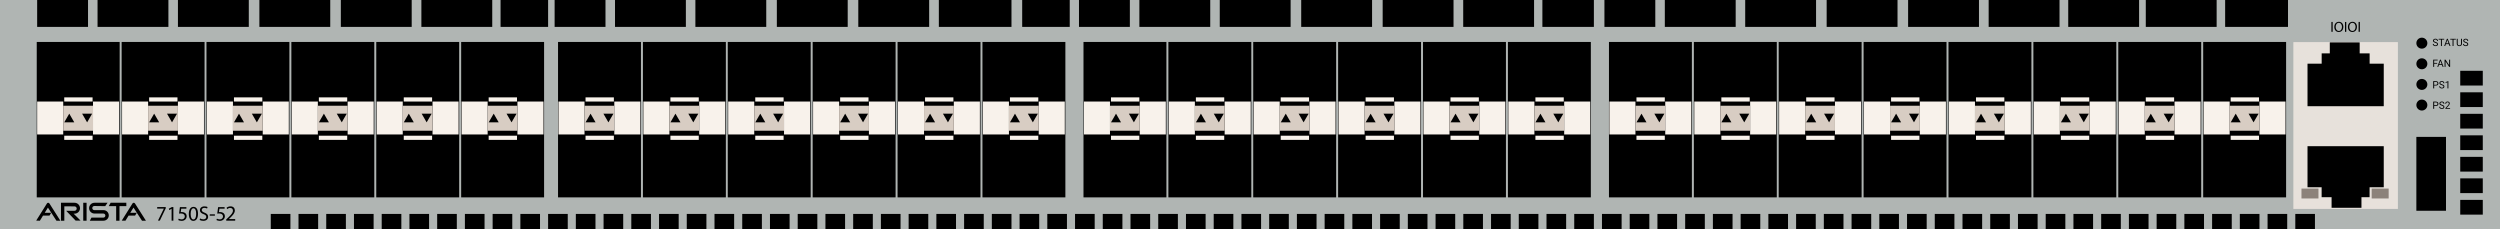 <?xml version="1.0" encoding="utf-8"?>
<!-- Copyright 2022 Virtual Console LLC. All rights reserved. Julia. Generator: Adobe Illustrator 23.1.0, SVG Export Plug-In . SVG Version: 6.00 Build 0)  -->
<svg version="1.1" id="Arista_DCS-7150S-52-CL" xmlns="http://www.w3.org/2000/svg" xmlns:xlink="http://www.w3.org/1999/xlink" x="0px"
	 y="0px" viewBox="0 0 600 55" style="enable-background:new 0 0 600 55;" xml:space="preserve">
<style type="text/css">
	.st0{fill:#B0B5B3;}
	.st1{fill:#E7E1DB;}
	.st2{fill:#8C827A;}
	.st3{fill:#F8F2EB;}
	.st4{fill:#D8CDC3;}
</style>
<rect class="st0" width="600" height="55"/>
<g>
	<g>
		<path d="M13.547,52.97h0.94l-2.63-4.144c-0.137-0.217-0.454-0.216-0.59,0.001
			l-0.016,0.025l-0-0l-2.567,4.096l0.885,0.023l0.749-1.222h1.56
			l0.41-0.68h-1.553l0.767-1.251L13.547,52.97z"/>
		<path d="M34.08,52.97h0.94l-2.63-4.144c-0.138-0.217-0.454-0.216-0.59,0.001
			l-0.016,0.025l-0-0l-2.567,4.096l0.885,0.023l0.749-1.222h1.56
			l0.41-0.68h-1.553l0.767-1.251L34.08,52.97z"/>
		<path d="M14.633,52.97v-4.307h3.259c0.724,0,1.311,0.587,1.311,1.311v0
			c0,0.724-0.587,1.311-1.311,1.311h-0.223l1.659,1.659h-1.181l-2.27-2.356h2.001
			c0.292,0,0.529-0.237,0.529-0.529l0,0c0-0.291-0.235-0.527-0.527-0.528
			l-2.441-0.009v3.448H14.633z"/>
		<rect x="19.979" y="48.664" width="0.8" height="4.307"/>
		<path d="M25.248,49.477l0.566-0.813h-3.136c-0.715,0-1.294,0.58-1.294,1.294l0,0
			c0,0.715,0.58,1.294,1.294,1.294h2.121c0.269,0,0.488,0.218,0.488,0.488l0,0
			c0,0.269-0.218,0.488-0.488,0.488h-2.849l-0.39,0.742h3.279
			c0.701,0,1.269-0.568,1.269-1.269v-0c0-0.701-0.568-1.269-1.269-1.269
			h-2.205c-0.269,0-0.488-0.218-0.488-0.488v-0.013c0-0.272,0.222-0.491,0.494-0.488
			L25.248,49.477z"/>
		<polygon points="30.319,48.664 28.678,48.664 27.878,48.664 26.548,48.664 
			26.107,49.47 27.878,49.47 27.878,52.97 28.678,52.97 28.678,49.47 
			30.319,49.47 		"/>
	</g>
</g>
<g>
	<path d="M39.775,49.702v0.29l-1.415,2.961h-0.455l1.41-2.876v-0.01h-1.591V49.702
		H39.775z"/>
	<path d="M41.185,50.112h-0.01l-0.565,0.305l-0.085-0.335l0.71-0.38h0.375v3.251
		h-0.425V50.112z"/>
	<path d="M44.735,50.073h-1.24l-0.125,0.835c0.075-0.01,0.145-0.02,0.265-0.02
		c0.25,0,0.5,0.055,0.7,0.175c0.255,0.145,0.465,0.426,0.465,0.836
		c0,0.635-0.505,1.11-1.21,1.11c-0.355,0-0.655-0.101-0.811-0.2l0.11-0.335
		c0.135,0.08,0.4,0.18,0.695,0.18c0.415,0,0.771-0.27,0.771-0.705
		c-0.005-0.42-0.285-0.72-0.936-0.72c-0.185,0-0.33,0.021-0.45,0.035
		l0.21-1.561h1.556V50.073z"/>
	<path d="M53.904,50.073h-1.24l-0.125,0.835c0.075-0.01,0.145-0.02,0.265-0.02
		c0.25,0,0.5,0.055,0.7,0.175c0.255,0.145,0.465,0.426,0.465,0.836
		c0,0.635-0.505,1.11-1.21,1.11c-0.355,0-0.655-0.101-0.811-0.2l0.11-0.335
		c0.135,0.08,0.4,0.18,0.695,0.18c0.415,0,0.771-0.27,0.771-0.705
		c-0.005-0.42-0.285-0.72-0.936-0.72c-0.185,0-0.33,0.021-0.45,0.035
		l0.21-1.561h1.556V50.073z"/>
	<path d="M47.521,51.293c0,1.105-0.41,1.716-1.131,1.716
		c-0.635,0-1.065-0.596-1.075-1.671c0-1.091,0.47-1.69,1.131-1.69
		C47.13,49.648,47.521,50.257,47.521,51.293z M45.755,51.343
		c0,0.845,0.26,1.325,0.66,1.325c0.45,0,0.665-0.525,0.665-1.355
		c0-0.8-0.205-1.326-0.66-1.326C46.035,49.988,45.755,50.458,45.755,51.343z"/>
	<path d="M48.02,52.423c0.195,0.12,0.48,0.22,0.78,0.22
		c0.445,0,0.705-0.235,0.705-0.575c0-0.315-0.18-0.495-0.635-0.67
		c-0.55-0.196-0.89-0.48-0.89-0.955c0-0.526,0.435-0.916,1.09-0.916
		c0.345,0,0.595,0.08,0.745,0.165l-0.12,0.356
		c-0.11-0.06-0.335-0.16-0.64-0.16c-0.46,0-0.635,0.275-0.635,0.505
		c0,0.315,0.205,0.47,0.67,0.65c0.57,0.22,0.86,0.495,0.86,0.99
		c0,0.521-0.385,0.971-1.18,0.971c-0.325,0-0.68-0.096-0.86-0.215L48.02,52.423
		z"/>
	<path d="M51.575,51.438v0.325h-1.235V51.438H51.575z"/>
</g>
<g>
	<rect x="304.601" y="51.343" width="4.714" height="3.657"/>
	<rect x="311.257" y="51.343" width="4.714" height="3.657"/>
	<rect x="317.913" y="51.343" width="4.714" height="3.657"/>
	<rect x="324.569" y="51.343" width="4.714" height="3.657"/>
	<rect x="331.225" y="51.343" width="4.714" height="3.657"/>
	<rect x="337.881" y="51.343" width="4.714" height="3.657"/>
	<rect x="344.537" y="51.343" width="4.714" height="3.657"/>
	<rect x="351.193" y="51.343" width="4.714" height="3.657"/>
	<rect x="357.849" y="51.343" width="4.714" height="3.657"/>
	<rect x="364.505" y="51.343" width="4.714" height="3.657"/>
	<rect x="371.161" y="51.343" width="4.714" height="3.657"/>
	<rect x="377.817" y="51.343" width="4.714" height="3.657"/>
	<rect x="384.473" y="51.343" width="4.714" height="3.657"/>
	<rect x="391.129" y="51.343" width="4.714" height="3.657"/>
	<rect x="397.785" y="51.343" width="4.714" height="3.657"/>
	<rect x="404.441" y="51.343" width="4.714" height="3.657"/>
	<rect x="411.097" y="51.343" width="4.714" height="3.657"/>
	<rect x="417.753" y="51.343" width="4.714" height="3.657"/>
	<rect x="424.409" y="51.343" width="4.714" height="3.657"/>
	<rect x="431.065" y="51.343" width="4.714" height="3.657"/>
	<rect x="437.721" y="51.343" width="4.714" height="3.657"/>
	<rect x="444.377" y="51.343" width="4.714" height="3.657"/>
	<rect x="451.033" y="51.343" width="4.714" height="3.657"/>
	<rect x="457.689" y="51.343" width="4.714" height="3.657"/>
	<rect x="464.345" y="51.343" width="4.714" height="3.657"/>
	<rect x="471.001" y="51.343" width="4.714" height="3.657"/>
	<rect x="477.657" y="51.343" width="4.714" height="3.657"/>
	<rect x="484.313" y="51.343" width="4.714" height="3.657"/>
	<rect x="490.969" y="51.343" width="4.714" height="3.657"/>
	<rect x="497.625" y="51.343" width="4.714" height="3.657"/>
	<rect x="504.281" y="51.343" width="4.714" height="3.657"/>
	<rect x="510.937" y="51.343" width="4.714" height="3.657"/>
	<rect x="517.593" y="51.343" width="4.714" height="3.657"/>
	<rect x="524.249" y="51.343" width="4.714" height="3.657"/>
	<rect x="530.905" y="51.343" width="4.714" height="3.657"/>
	<rect x="537.561" y="51.343" width="4.714" height="3.657"/>
	<rect x="544.217" y="51.343" width="4.714" height="3.657"/>
	<rect x="550.873" y="51.343" width="4.714" height="3.657"/>
	<rect x="64.985" y="51.343" width="4.714" height="3.657"/>
	<rect x="71.641" y="51.343" width="4.714" height="3.657"/>
	<rect x="78.297" y="51.343" width="4.714" height="3.657"/>
	<rect x="84.953" y="51.343" width="4.714" height="3.657"/>
	<rect x="91.609" y="51.343" width="4.714" height="3.657"/>
	<rect x="98.265" y="51.343" width="4.714" height="3.657"/>
	<rect x="104.921" y="51.343" width="4.714" height="3.657"/>
	<rect x="111.577" y="51.343" width="4.714" height="3.657"/>
	<rect x="118.233" y="51.343" width="4.714" height="3.657"/>
	<rect x="124.889" y="51.343" width="4.714" height="3.657"/>
	<rect x="131.545" y="51.343" width="4.714" height="3.657"/>
	<rect x="138.201" y="51.343" width="4.714" height="3.657"/>
	<rect x="144.857" y="51.343" width="4.714" height="3.657"/>
	<rect x="151.513" y="51.343" width="4.714" height="3.657"/>
	<rect x="158.169" y="51.343" width="4.714" height="3.657"/>
	<rect x="164.825" y="51.343" width="4.714" height="3.657"/>
	<rect x="171.481" y="51.343" width="4.714" height="3.657"/>
	<rect x="178.137" y="51.343" width="4.714" height="3.657"/>
	<rect x="184.793" y="51.343" width="4.714" height="3.657"/>
	<rect x="191.449" y="51.343" width="4.714" height="3.657"/>
	<rect x="198.105" y="51.343" width="4.714" height="3.657"/>
	<rect x="204.761" y="51.343" width="4.714" height="3.657"/>
	<rect x="211.417" y="51.343" width="4.714" height="3.657"/>
	<rect x="218.073" y="51.343" width="4.714" height="3.657"/>
	<rect x="224.729" y="51.343" width="4.714" height="3.657"/>
	<rect x="231.385" y="51.343" width="4.714" height="3.657"/>
	<rect x="238.041" y="51.343" width="4.714" height="3.657"/>
	<rect x="244.697" y="51.343" width="4.714" height="3.657"/>
	<rect x="251.353" y="51.343" width="4.714" height="3.657"/>
	<rect x="258.009" y="51.343" width="4.714" height="3.657"/>
	<rect x="264.665" y="51.343" width="4.714" height="3.657"/>
	<rect x="271.321" y="51.343" width="4.714" height="3.657"/>
	<rect x="277.977" y="51.343" width="4.714" height="3.657"/>
	<rect x="284.633" y="51.343" width="4.714" height="3.657"/>
	<rect x="291.289" y="51.343" width="4.714" height="3.657"/>
	<rect x="297.945" y="51.343" width="4.714" height="3.657"/>
</g>
<circle cx="581.245" cy="25.211" r="1.319"/>
<circle cx="581.245" cy="20.26" r="1.319"/>
<circle cx="581.245" cy="15.309" r="1.319"/>
<circle cx="581.245" cy="10.358" r="1.319"/>
<rect x="550.405" y="10.106" class="st1" width="25.09" height="40.035"/>
<polygon points="568.709,15.283 568.709,12.811 566.32,12.811 566.32,10.18 
	559.152,10.18 559.152,12.811 557.201,12.811 557.201,15.283 553.803,15.283 
	553.803,25.49 572.099,25.49 572.099,15.283 "/>
<polygon points="557.192,44.942 557.192,47.329 559.581,47.329 559.581,49.869 
	566.75,49.869 566.75,47.329 568.7,47.329 568.7,44.942 572.099,44.942 
	572.099,35.087 553.803,35.087 553.803,44.942 "/>
<g>
	<path d="M584.48,10.274c-0.196-0.056-0.338-0.126-0.428-0.207
		c-0.088-0.082-0.133-0.183-0.133-0.303c0-0.137,0.054-0.249,0.163-0.338
		c0.109-0.089,0.25-0.134,0.424-0.134c0.118,0,0.225,0.023,0.318,0.069
		c0.093,0.046,0.166,0.109,0.216,0.19s0.076,0.169,0.076,0.265h-0.228
		c0-0.105-0.034-0.187-0.1-0.247s-0.161-0.09-0.282-0.09
		c-0.112,0-0.199,0.025-0.262,0.074c-0.064,0.05-0.096,0.118-0.096,0.207
		c0,0.071,0.03,0.13,0.091,0.179c0.059,0.049,0.161,0.094,0.305,0.134
		c0.144,0.04,0.256,0.085,0.337,0.134c0.081,0.048,0.141,0.105,0.18,0.17
		c0.04,0.065,0.059,0.141,0.059,0.229c0,0.14-0.054,0.253-0.163,0.337
		c-0.11,0.085-0.256,0.126-0.439,0.126c-0.118,0-0.23-0.022-0.332-0.068
		c-0.103-0.045-0.182-0.108-0.238-0.187s-0.083-0.169-0.083-0.27h0.228
		c0,0.105,0.039,0.187,0.116,0.247c0.077,0.061,0.18,0.091,0.309,0.091
		c0.121,0,0.213-0.025,0.277-0.074c0.064-0.049,0.096-0.116,0.096-0.201
		c0-0.085-0.029-0.15-0.088-0.196C584.743,10.365,584.636,10.319,584.48,10.274z"/>
	<path d="M586.607,9.502h-0.555v1.543h-0.227V9.502h-0.555V9.316h1.337V9.502z"/>
	<path d="M587.725,10.592h-0.724l-0.163,0.453h-0.234l0.66-1.729h0.199l0.661,1.729
		h-0.233L587.725,10.592z M587.07,10.406h0.587l-0.295-0.809L587.07,10.406z"/>
	<path d="M589.398,9.502h-0.555v1.543h-0.227V9.502h-0.555V9.316h1.337V9.502z"/>
	<path d="M590.871,9.316v1.175c-0.001,0.163-0.052,0.297-0.154,0.401
		c-0.102,0.103-0.239,0.161-0.415,0.174l-0.06,0.002
		c-0.189,0-0.34-0.051-0.452-0.153c-0.112-0.102-0.169-0.243-0.17-0.422V9.316
		h0.225v1.171c0,0.125,0.035,0.222,0.104,0.292
		c0.069,0.069,0.167,0.104,0.294,0.104c0.129,0,0.228-0.034,0.297-0.103
		c0.068-0.069,0.102-0.166,0.102-0.291v-1.172H590.871z"/>
	<path d="M591.742,10.274c-0.196-0.056-0.338-0.126-0.428-0.207
		c-0.088-0.082-0.133-0.183-0.133-0.303c0-0.137,0.054-0.249,0.163-0.338
		c0.109-0.089,0.25-0.134,0.424-0.134c0.118,0,0.225,0.023,0.318,0.069
		c0.093,0.046,0.166,0.109,0.216,0.19c0.051,0.081,0.076,0.169,0.076,0.265
		h-0.228c0-0.105-0.034-0.187-0.1-0.247c-0.067-0.06-0.161-0.09-0.282-0.09
		c-0.112,0-0.199,0.025-0.262,0.074c-0.064,0.05-0.095,0.118-0.095,0.207
		c0,0.071,0.03,0.13,0.091,0.179c0.059,0.049,0.161,0.094,0.305,0.134
		c0.144,0.04,0.256,0.085,0.337,0.134c0.081,0.048,0.141,0.105,0.18,0.17
		c0.04,0.065,0.059,0.141,0.059,0.229c0,0.14-0.054,0.253-0.163,0.337
		c-0.11,0.085-0.256,0.126-0.439,0.126c-0.118,0-0.23-0.022-0.332-0.068
		c-0.103-0.045-0.182-0.108-0.238-0.187s-0.083-0.169-0.083-0.27h0.228
		c0,0.105,0.039,0.187,0.116,0.247c0.077,0.061,0.18,0.091,0.309,0.091
		c0.121,0,0.213-0.025,0.277-0.074c0.064-0.049,0.095-0.116,0.095-0.201
		c0-0.085-0.029-0.15-0.088-0.196C592.005,10.365,591.898,10.319,591.742,10.274z"/>
</g>
<g>
	<path d="M584.923,15.286h-0.725v0.764h-0.228v-1.729h1.071v0.186h-0.842v0.593h0.725
		V15.286z"/>
	<path d="M586.067,15.598h-0.724l-0.163,0.453h-0.234l0.66-1.729h0.199l0.661,1.729
		h-0.233L586.067,15.598z M585.412,15.411h0.587l-0.295-0.809L585.412,15.411z"/>
	<path d="M588.027,16.05h-0.228l-0.87-1.333v1.333h-0.23v-1.729h0.23l0.873,1.339
		v-1.339h0.226V16.05z"/>
</g>
<g>
	<path d="M584.199,20.531v0.677h-0.228v-1.729h0.638c0.189,0,0.337,0.048,0.445,0.145
		c0.106,0.097,0.161,0.224,0.161,0.383c0,0.168-0.053,0.297-0.157,0.388
		c-0.105,0.091-0.256,0.136-0.451,0.136H584.199z M584.199,20.345h0.41
		c0.122,0,0.215-0.028,0.28-0.086c0.064-0.057,0.097-0.141,0.097-0.25
		c0-0.103-0.033-0.186-0.097-0.247c-0.065-0.062-0.155-0.094-0.268-0.097h-0.422
		V20.345z"/>
	<path d="M586.015,20.438c-0.196-0.056-0.338-0.126-0.428-0.207
		c-0.088-0.082-0.133-0.183-0.133-0.303c0-0.137,0.054-0.249,0.163-0.338
		c0.109-0.089,0.25-0.134,0.424-0.134c0.118,0,0.225,0.023,0.318,0.069
		s0.166,0.109,0.216,0.19c0.051,0.081,0.076,0.169,0.076,0.265h-0.228
		c0-0.105-0.034-0.187-0.1-0.247s-0.161-0.09-0.282-0.09
		c-0.112,0-0.199,0.025-0.262,0.074c-0.064,0.05-0.095,0.118-0.095,0.207
		c0,0.071,0.03,0.13,0.091,0.179c0.059,0.049,0.161,0.094,0.305,0.134
		c0.144,0.04,0.256,0.085,0.337,0.134c0.081,0.048,0.141,0.105,0.18,0.17
		c0.04,0.065,0.059,0.141,0.059,0.229c0,0.14-0.054,0.253-0.163,0.337
		c-0.11,0.085-0.256,0.126-0.439,0.126c-0.118,0-0.23-0.022-0.332-0.068
		c-0.103-0.045-0.183-0.108-0.238-0.187c-0.056-0.079-0.083-0.169-0.083-0.27
		h0.228c0,0.105,0.039,0.187,0.116,0.247c0.077,0.061,0.18,0.091,0.309,0.091
		c0.121,0,0.213-0.025,0.277-0.074c0.064-0.049,0.095-0.116,0.095-0.201
		s-0.029-0.15-0.088-0.196C586.278,20.528,586.171,20.483,586.015,20.438z"/>
	<path d="M587.613,21.208h-0.22v-1.464l-0.444,0.163v-0.199l0.63-0.236h0.034V21.208z"
		/>
</g>
<g>
	<path d="M584.199,25.44v0.677h-0.228v-1.729h0.638c0.189,0,0.337,0.048,0.445,0.145
		c0.106,0.097,0.161,0.224,0.161,0.383c0,0.168-0.053,0.297-0.157,0.388
		c-0.105,0.091-0.256,0.136-0.451,0.136H584.199z M584.199,25.253h0.41
		c0.122,0,0.215-0.028,0.28-0.086c0.064-0.057,0.097-0.141,0.097-0.25
		c0-0.103-0.033-0.186-0.097-0.247c-0.065-0.062-0.155-0.094-0.268-0.097h-0.422
		V25.253z"/>
	<path d="M586.015,25.346c-0.196-0.056-0.338-0.126-0.428-0.207
		c-0.088-0.082-0.133-0.183-0.133-0.303c0-0.137,0.054-0.249,0.163-0.338
		c0.109-0.089,0.25-0.134,0.424-0.134c0.118,0,0.225,0.023,0.318,0.069
		s0.166,0.109,0.216,0.19s0.076,0.169,0.076,0.265h-0.228
		c0-0.105-0.034-0.187-0.1-0.247s-0.161-0.09-0.282-0.09
		c-0.112,0-0.199,0.025-0.262,0.074c-0.064,0.05-0.095,0.118-0.095,0.207
		c0,0.071,0.03,0.13,0.091,0.179c0.059,0.049,0.161,0.094,0.305,0.134
		c0.144,0.04,0.256,0.085,0.337,0.134c0.081,0.048,0.141,0.105,0.18,0.17
		c0.04,0.065,0.059,0.141,0.059,0.229c0,0.14-0.054,0.253-0.163,0.337
		c-0.11,0.085-0.256,0.126-0.439,0.126c-0.118,0-0.23-0.022-0.332-0.068
		c-0.103-0.045-0.183-0.108-0.238-0.187c-0.056-0.079-0.083-0.169-0.083-0.27
		h0.228c0,0.105,0.039,0.187,0.116,0.247c0.077,0.061,0.18,0.091,0.309,0.091
		c0.121,0,0.213-0.025,0.277-0.074c0.064-0.049,0.095-0.116,0.095-0.201
		c0-0.085-0.029-0.15-0.088-0.196C586.278,25.437,586.171,25.391,586.015,25.346z"/>
	<path d="M588.024,26.117h-1.133v-0.158l0.598-0.665
		c0.088-0.1,0.15-0.182,0.184-0.245c0.034-0.063,0.051-0.128,0.051-0.195
		c0-0.09-0.028-0.164-0.082-0.222c-0.054-0.058-0.128-0.087-0.219-0.087
		c-0.109,0-0.195,0.031-0.255,0.094c-0.06,0.062-0.091,0.149-0.091,0.259h-0.22
		c0-0.159,0.052-0.288,0.155-0.386c0.102-0.098,0.239-0.147,0.411-0.147
		c0.161,0,0.288,0.042,0.381,0.126c0.094,0.084,0.14,0.196,0.14,0.337
		c0,0.17-0.108,0.373-0.325,0.608l-0.463,0.502h0.868V26.117z"/>
</g>
<rect x="579.926" y="32.853" width="7.113" height="17.729"/>
<rect x="590.458" y="16.989" width="5.409" height="3.538"/>
<rect x="590.458" y="22.153" width="5.409" height="3.538"/>
<rect x="590.458" y="27.317" width="5.409" height="3.538"/>
<rect x="590.458" y="32.481" width="5.409" height="3.538"/>
<rect x="590.458" y="37.645" width="5.409" height="3.538"/>
<rect x="590.458" y="42.808" width="5.409" height="3.538"/>
<rect x="590.458" y="47.972" width="5.409" height="3.538"/>
<rect x="569.2" y="45.259" class="st2" width="4.078" height="2.374"/>
<rect x="552.353" y="45.259" class="st2" width="4.078" height="2.374"/>
<g>
	<rect x="8.818" y="10.07" width="19.9" height="37.3"/>
	<rect x="15.418" y="23.37" class="st3" width="6.8" height="1"/>
	<rect x="15.418" y="32.57" class="st3" width="6.8" height="1"/>
	<path class="st3" d="M22.322,31.37v0.9h6.255v-0.9v-0.1v-5.9v-1
		c0,0-6.255,0-6.255-0v1 M15.174,25.37v-1H8.918v1v5.9v0.1v0.9h6.255
		v-0.9"/>
	<path class="st4" d="M15.174,25.37v6h7.149v-6H15.174z M15.418,29.364l1.205-2.087
		l1.205,2.087H15.418z M20.909,29.364l-1.205-2.087H22.114L20.909,29.364z"/>
</g>
<g>
	<rect x="29.194" y="10.07" width="19.9" height="37.3"/>
	<rect x="35.794" y="23.37" class="st3" width="6.8" height="1"/>
	<rect x="35.794" y="32.57" class="st3" width="6.8" height="1"/>
	<path class="st3" d="M42.698,31.37v0.9h6.255v-0.9v-0.1v-5.9v-1
		c0,0-6.255,0-6.255-0v1 M35.549,25.37v-1H29.294v1v5.9v0.1v0.9h6.255
		v-0.9"/>
	<path class="st4" d="M35.549,25.37v6h7.149v-6H35.549z M35.794,29.364l1.205-2.087
		l1.205,2.087H35.794z M41.285,29.364l-1.205-2.087h2.41L41.285,29.364z"/>
</g>
<g>
	<rect x="49.553" y="10.07" width="19.9" height="37.3"/>
	<rect x="56.153" y="23.37" class="st3" width="6.8" height="1"/>
	<rect x="56.153" y="32.57" class="st3" width="6.8" height="1"/>
	<path class="st3" d="M63.057,31.37v0.9h6.255v-0.9v-0.1v-5.9v-1
		c0,0-6.255,0-6.255-0v1 M55.908,25.37v-1h-6.255v1v5.9v0.1v0.9h6.255
		v-0.9"/>
	<path class="st4" d="M55.908,25.37v6h7.149v-6H55.908z M56.153,29.364l1.205-2.087
		l1.205,2.087H56.153z M61.644,29.364l-1.205-2.087h2.41L61.644,29.364z"/>
</g>
<g>
	<rect x="69.929" y="10.07" width="19.9" height="37.3"/>
	<rect x="76.529" y="23.37" class="st3" width="6.8" height="1"/>
	<rect x="76.529" y="32.57" class="st3" width="6.8" height="1"/>
	<path class="st3" d="M83.433,31.37v0.9h6.255v-0.9v-0.1v-5.9v-1
		c0,0-6.255,0-6.255-0v1 M76.284,25.37v-1h-6.255v1v5.9v0.1v0.9h6.255
		v-0.9"/>
	<path class="st4" d="M76.284,25.37v6h7.149v-6H76.284z M76.529,29.364l1.205-2.087
		l1.205,2.087H76.529z M82.019,29.364l-1.205-2.087h2.41L82.019,29.364z"/>
</g>
<g>
	<rect x="90.304" y="10.07" width="19.9" height="37.3"/>
	<rect x="96.904" y="23.37" class="st3" width="6.8" height="1"/>
	<rect x="96.904" y="32.57" class="st3" width="6.8" height="1"/>
	<path class="st3" d="M103.808,31.37v0.9h6.255v-0.9v-0.1v-5.9v-1
		c0,0-6.255,0-6.255-0v1 M96.659,25.37v-1h-6.255v1v5.9v0.1v0.9h6.255
		v-0.9"/>
	<path class="st4" d="M96.659,25.37v6h7.149v-6H96.659z M96.904,29.364l1.205-2.087
		l1.205,2.087H96.904z M102.395,29.364l-1.205-2.087h2.41L102.395,29.364z"/>
</g>
<g>
	<rect x="110.68" y="10.07" width="19.9" height="37.3"/>
	<rect x="117.28" y="23.37" class="st3" width="6.8" height="1"/>
	<rect x="117.28" y="32.57" class="st3" width="6.8" height="1"/>
	<path class="st3" d="M124.184,31.37v0.9h6.255v-0.9v-0.1v-5.9v-1
		c0,0-6.255,0-6.255-0v1 M117.035,25.37v-1h-6.255v1v5.9v0.1v0.9h6.255
		v-0.9"/>
	<path class="st4" d="M117.035,25.37v6h7.149v-6H117.035z M117.28,29.364l1.205-2.087
		l1.205,2.087H117.28z M122.771,29.364l-1.205-2.087h2.41L122.771,29.364z"/>
</g>
<g>
	<rect x="133.928" y="10.07" width="19.9" height="37.3"/>
	<rect x="140.528" y="23.37" class="st3" width="6.8" height="1"/>
	<rect x="140.528" y="32.57" class="st3" width="6.8" height="1"/>
	<path class="st3" d="M147.432,31.37v0.9H153.688v-0.9v-0.1v-5.9v-1
		c0,0-6.255,0-6.255-0v1 M140.284,25.37v-1h-6.255v1v5.9v0.1v0.9h6.255
		v-0.9"/>
	<path class="st4" d="M140.284,25.37v6h7.149v-6H140.284z M140.528,29.364l1.205-2.087
		l1.205,2.087H140.528z M146.019,29.364l-1.205-2.087h2.41L146.019,29.364z"/>
</g>
<g>
	<rect x="154.304" y="10.07" width="19.9" height="37.3"/>
	<rect x="160.904" y="23.37" class="st3" width="6.8" height="1"/>
	<rect x="160.904" y="32.57" class="st3" width="6.8" height="1"/>
	<path class="st3" d="M167.808,31.37v0.9h6.255v-0.9v-0.1v-5.9v-1
		c0,0-6.255,0-6.255-0v1 M160.659,25.37v-1h-6.255v1v5.9v0.1v0.9h6.255
		v-0.9"/>
	<path class="st4" d="M160.659,25.37v6h7.149v-6H160.659z M160.904,29.364l1.205-2.087
		l1.205,2.087H160.904z M166.395,29.364l-1.205-2.087h2.41L166.395,29.364z"/>
</g>
<g>
	<rect x="174.663" y="10.07" width="19.9" height="37.3"/>
	<rect x="181.263" y="23.37" class="st3" width="6.8" height="1"/>
	<rect x="181.263" y="32.57" class="st3" width="6.8" height="1"/>
	<path class="st3" d="M188.167,31.37v0.9h6.255v-0.9v-0.1v-5.9v-1
		c0,0-6.255,0-6.255-0v1 M181.018,25.37v-1h-6.255v1v5.9v0.1v0.9h6.255
		v-0.9"/>
	<path class="st4" d="M181.018,25.37v6h7.149v-6H181.018z M181.263,29.364l1.205-2.087
		l1.205,2.087H181.263z M186.754,29.364l-1.205-2.087h2.41L186.754,29.364z"/>
</g>
<g>
	<rect x="195.039" y="10.07" width="19.9" height="37.3"/>
	<rect x="201.639" y="23.37" class="st3" width="6.8" height="1"/>
	<rect x="201.639" y="32.57" class="st3" width="6.8" height="1"/>
	<path class="st3" d="M208.542,31.37v0.9h6.255v-0.9v-0.1v-5.9v-1
		c0,0-6.255,0-6.255-0v1 M201.394,25.37v-1h-6.255v1v5.9v0.1v0.9h6.255
		v-0.9"/>
	<path class="st4" d="M201.394,25.37v6h7.149v-6H201.394z M201.638,29.364l1.205-2.087
		l1.205,2.087H201.638z M207.129,29.364l-1.205-2.087h2.41L207.129,29.364z"/>
</g>
<g>
	<rect x="215.414" y="10.07" width="19.9" height="37.3"/>
	<rect x="222.014" y="23.37" class="st3" width="6.8" height="1"/>
	<rect x="222.014" y="32.57" class="st3" width="6.8" height="1"/>
	<path class="st3" d="M228.918,31.37v0.9h6.255v-0.9v-0.1v-5.9v-1
		c0,0-6.255,0-6.255-0v1 M221.769,25.37v-1h-6.255v1v5.9v0.1v0.9h6.255
		v-0.9"/>
	<path class="st4" d="M221.769,25.37v6h7.149v-6H221.769z M222.014,29.364l1.205-2.087
		l1.205,2.087H222.014z M227.505,29.364l-1.205-2.087h2.41L227.505,29.364z"/>
</g>
<g>
	<rect x="235.79" y="10.07" width="19.9" height="37.3"/>
	<rect x="242.39" y="23.37" class="st3" width="6.8" height="1"/>
	<rect x="242.39" y="32.57" class="st3" width="6.8" height="1"/>
	<path class="st3" d="M249.294,31.37v0.9h6.255v-0.9v-0.1v-5.9v-1
		c0,0-6.255,0-6.255-0v1 M242.145,25.37v-1h-6.255v1v5.9v0.1v0.9h6.255
		v-0.9"/>
	<path class="st4" d="M242.145,25.37v6h7.149v-6H242.145z M242.39,29.364l1.205-2.087
		l1.205,2.087H242.39z M247.88,29.364l-1.205-2.087h2.41L247.88,29.364z"/>
</g>
<g>
	<rect x="386.152" y="10.07" width="19.9" height="37.3"/>
	<rect x="392.752" y="23.37" class="st3" width="6.8" height="1"/>
	<rect x="392.752" y="32.57" class="st3" width="6.8" height="1"/>
	<path class="st3" d="M399.656,31.37v0.9h6.255v-0.9v-0.1v-5.9v-1
		c0,0-6.255,0-6.255-0v1 M392.507,25.37v-1h-6.255v1v5.9v0.1v0.9h6.255v-0.9"
		/>
	<path class="st4" d="M392.507,25.37v6h7.149v-6H392.507z M392.752,29.364l1.205-2.087
		l1.205,2.087H392.752z M398.243,29.364l-1.205-2.087h2.41L398.243,29.364z"/>
</g>
<g>
	<rect x="406.528" y="10.07" width="19.9" height="37.3"/>
	<rect x="413.128" y="23.37" class="st3" width="6.8" height="1"/>
	<rect x="413.128" y="32.57" class="st3" width="6.8" height="1"/>
	<path class="st3" d="M420.032,31.37v0.9h6.255v-0.9v-0.1v-5.9v-1
		c0,0-6.255,0-6.255-0v1 M412.883,25.37v-1h-6.255v1v5.9v0.1v0.9h6.255v-0.9"
		/>
	<path class="st4" d="M412.883,25.37v6h7.149v-6H412.883z M413.128,29.364l1.205-2.087
		l1.205,2.087H413.128z M418.619,29.364l-1.205-2.087h2.41L418.619,29.364z"/>
</g>
<g>
	<rect x="426.887" y="10.07" width="19.9" height="37.3"/>
	<rect x="433.487" y="23.37" class="st3" width="6.8" height="1"/>
	<rect x="433.487" y="32.57" class="st3" width="6.8" height="1"/>
	<path class="st3" d="M440.391,31.37v0.9h6.255v-0.9v-0.1v-5.9v-1
		c0,0-6.255,0-6.255-0v1 M433.242,25.37v-1h-6.255v1v5.9v0.1v0.9h6.255
		v-0.9"/>
	<path class="st4" d="M433.242,25.37v6h7.149v-6H433.242z M433.487,29.364l1.205-2.087
		l1.205,2.087H433.487z M438.978,29.364l-1.205-2.087h2.41L438.978,29.364z"/>
</g>
<g>
	<rect x="447.262" y="10.07" width="19.9" height="37.3"/>
	<rect x="453.862" y="23.37" class="st3" width="6.8" height="1"/>
	<rect x="453.862" y="32.57" class="st3" width="6.8" height="1"/>
	<path class="st3" d="M460.766,31.37v0.9h6.255v-0.9v-0.1v-5.9v-1
		c0,0-6.255,0-6.255-0v1 M453.618,25.37v-1h-6.255v1v5.9v0.1v0.9h6.255
		v-0.9"/>
	<path class="st4" d="M453.618,25.37v6h7.149v-6H453.618z M453.862,29.364l1.205-2.087
		l1.205,2.087H453.862z M459.353,29.364l-1.205-2.087h2.41L459.353,29.364z"/>
</g>
<g>
	<rect x="467.638" y="10.07" width="19.9" height="37.3"/>
	<rect x="474.238" y="23.37" class="st3" width="6.8" height="1"/>
	<rect x="474.238" y="32.57" class="st3" width="6.8" height="1"/>
	<path class="st3" d="M481.142,31.37v0.9h6.255v-0.9v-0.1v-5.9v-1
		c0,0-6.255,0-6.255-0v1 M473.993,25.37v-1h-6.255v1v5.9v0.1v0.9h6.255
		v-0.9"/>
	<path class="st4" d="M473.993,25.37v6h7.149v-6H473.993z M474.238,29.364l1.205-2.087
		l1.205,2.087H474.238z M479.729,29.364l-1.205-2.087h2.41L479.729,29.364z"/>
</g>
<g>
	<rect x="488.014" y="10.07" width="19.9" height="37.3"/>
	<rect x="494.614" y="23.37" class="st3" width="6.8" height="1"/>
	<rect x="494.614" y="32.57" class="st3" width="6.8" height="1"/>
	<path class="st3" d="M501.518,31.37v0.9h6.255v-0.9v-0.1v-5.9v-1
		c0,0-6.255,0-6.255-0v1 M494.369,25.37v-1h-6.255v1v5.9v0.1v0.9h6.255
		v-0.9"/>
	<path class="st4" d="M494.369,25.37v6h7.149v-6H494.369z M494.614,29.364l1.205-2.087
		l1.205,2.087H494.614z M500.104,29.364l-1.205-2.087h2.41L500.104,29.364z"/>
</g>
<g>
	<rect x="508.388" y="10.07" width="19.9" height="37.3"/>
	<rect x="514.988" y="23.37" class="st3" width="6.8" height="1"/>
	<rect x="514.988" y="32.57" class="st3" width="6.8" height="1"/>
	<path class="st3" d="M521.892,31.37v0.9h6.255v-0.9v-0.1v-5.9v-1
		c0,0-6.255,0-6.255-0v1 M514.744,25.37v-1h-6.255v1v5.9v0.1v0.9h6.255
		v-0.9"/>
	<path class="st4" d="M514.744,25.37v6h7.149v-6H514.744z M514.988,29.364l1.205-2.087
		l1.205,2.087H514.988z M520.479,29.364l-1.205-2.087h2.41L520.479,29.364z"/>
</g>
<g>
	<rect x="528.764" y="10.07" width="19.9" height="37.3"/>
	<rect x="535.364" y="23.37" class="st3" width="6.8" height="1"/>
	<rect x="535.364" y="32.57" class="st3" width="6.8" height="1"/>
	<path class="st3" d="M542.268,31.37v0.9h6.255v-0.9v-0.1v-5.9v-1
		c0,0-6.255,0-6.255-0v1 M535.119,25.37v-1h-6.255v1v5.9v0.1v0.9h6.255v-0.9"
		/>
	<path class="st4" d="M535.119,25.37v6h7.149v-6H535.119z M535.364,29.364l1.205-2.087
		l1.205,2.087H535.364z M540.855,29.364l-1.205-2.087h2.41L540.855,29.364z"/>
</g>
<g>
	<rect x="260.038" y="10.07" width="19.9" height="37.3"/>
	<rect x="266.638" y="23.37" class="st3" width="6.8" height="1"/>
	<rect x="266.638" y="32.57" class="st3" width="6.8" height="1"/>
	<path class="st3" d="M273.542,31.37v0.9h6.255v-0.9v-0.1v-5.9v-1
		c0,0-6.255,0-6.255-0v1 M266.393,25.37v-1h-6.255v1v5.9v0.1v0.9h6.255v-0.9"
		/>
	<path class="st4" d="M266.393,25.37v6h7.149v-6H266.393z M266.638,29.364l1.205-2.087
		l1.205,2.087H266.638z M272.129,29.364l-1.205-2.087h2.41L272.129,29.364z"/>
</g>
<g>
	<rect x="280.414" y="10.07" width="19.9" height="37.3"/>
	<rect x="287.014" y="23.37" class="st3" width="6.8" height="1"/>
	<rect x="287.014" y="32.57" class="st3" width="6.8" height="1"/>
	<path class="st3" d="M293.918,31.37v0.9h6.255v-0.9v-0.1v-5.9v-1
		c0,0-6.255,0-6.255-0v1 M286.769,25.37v-1h-6.255v1v5.9v0.1v0.9h6.255v-0.9"
		/>
	<path class="st4" d="M286.769,25.37v6h7.149v-6H286.769z M287.014,29.364l1.205-2.087
		l1.205,2.087H287.014z M292.505,29.364l-1.205-2.087h2.41L292.505,29.364z"/>
</g>
<g>
	<rect x="300.773" y="10.07" width="19.9" height="37.3"/>
	<rect x="307.373" y="23.37" class="st3" width="6.8" height="1"/>
	<rect x="307.373" y="32.57" class="st3" width="6.8" height="1"/>
	<path class="st3" d="M314.277,31.37v0.9h6.255v-0.9v-0.1v-5.9v-1
		c0,0-6.255,0-6.255-0v1 M307.128,25.37v-1h-6.255v1v5.9v0.1v0.9h6.255
		v-0.9"/>
	<path class="st4" d="M307.128,25.37v6h7.149v-6H307.128z M307.373,29.364l1.205-2.087
		l1.205,2.087H307.373z M312.864,29.364l-1.205-2.087h2.41L312.864,29.364z"/>
</g>
<g>
	<rect x="321.148" y="10.07" width="19.9" height="37.3"/>
	<rect x="327.748" y="23.37" class="st3" width="6.8" height="1"/>
	<rect x="327.748" y="32.57" class="st3" width="6.8" height="1"/>
	<path class="st3" d="M334.652,31.37v0.9h6.255v-0.9v-0.1v-5.9v-1
		c0,0-6.255,0-6.255-0v1 M327.504,25.37v-1h-6.255v1v5.9v0.1v0.9h6.255
		v-0.9"/>
	<path class="st4" d="M327.504,25.37v6h7.149v-6H327.504z M327.748,29.364l1.205-2.087
		l1.205,2.087H327.748z M333.239,29.364l-1.205-2.087h2.41L333.239,29.364z"/>
</g>
<g>
	<rect x="341.524" y="10.07" width="19.9" height="37.3"/>
	<rect x="348.124" y="23.37" class="st3" width="6.8" height="1"/>
	<rect x="348.124" y="32.57" class="st3" width="6.8" height="1"/>
	<path class="st3" d="M355.028,31.37v0.9h6.255v-0.9v-0.1v-5.9v-1
		c0,0-6.255,0-6.255-0v1 M347.879,25.37v-1h-6.255v1v5.9v0.1v0.9h6.255
		v-0.9"/>
	<path class="st4" d="M347.879,25.37v6h7.149v-6H347.879z M348.124,29.364l1.205-2.087
		l1.205,2.087H348.124z M353.615,29.364l-1.205-2.087h2.41L353.615,29.364z"/>
</g>
<g>
	<rect x="361.9" y="10.07" width="19.9" height="37.3"/>
	<rect x="368.5" y="23.37" class="st3" width="6.8" height="1"/>
	<rect x="368.5" y="32.57" class="st3" width="6.8" height="1"/>
	<path class="st3" d="M375.404,31.37v0.9h6.255v-0.9v-0.1v-5.9v-1
		c0,0-6.255,0-6.255-0v1 M368.255,25.37v-1h-6.255v1v5.9v0.1v0.9h6.255
		v-0.9"/>
	<path class="st4" d="M368.255,25.37v6h7.149v-6H368.255z M368.5,29.364l1.205-2.087
		l1.205,2.087H368.5z M373.99,29.364l-1.205-2.087h2.41L373.99,29.364z"/>
</g>
<rect x="8.918" width="12.207" height="6.456"/>
<rect x="23.412" width="17.005" height="6.456"/>
<rect x="42.705" width="17.005" height="6.456"/>
<rect x="62.253" width="17.005" height="6.456"/>
<rect x="81.802" width="17.005" height="6.456"/>
<rect x="101.133" width="17.005" height="6.456"/>
<rect x="120.136" width="11.409" height="6.456"/>
<rect x="133.109" width="12.207" height="6.456"/>
<rect x="147.603" width="17.005" height="6.456"/>
<rect x="166.895" width="17.005" height="6.456"/>
<rect x="186.443" width="17.005" height="6.456"/>
<rect x="205.992" width="17.005" height="6.456"/>
<rect x="225.323" width="17.432" height="6.456"/>
<rect x="245.326" width="11.409" height="6.456"/>
<rect x="258.957" width="12.207" height="6.456"/>
<rect x="273.451" width="17.005" height="6.456"/>
<rect x="292.743" width="17.005" height="6.456"/>
<rect x="312.291" width="17.005" height="6.456"/>
<rect x="331.84" width="17.005" height="6.456"/>
<rect x="351.171" width="17.005" height="6.456"/>
<rect x="370.174" width="12.357" height="6.456"/>
<rect x="385.064" width="12.207" height="6.456"/>
<rect x="399.558" width="17.005" height="6.456"/>
<rect x="418.85" width="17.005" height="6.456"/>
<rect x="438.398" width="17.005" height="6.456"/>
<rect x="457.947" width="17.005" height="6.456"/>
<rect x="477.278" width="17.005" height="6.456"/>
<rect x="496.377" width="17.005" height="6.456"/>
<rect x="514.988" width="17.005" height="6.456"/>
<rect x="534.035" width="15.086" height="6.456"/>
<g>
	<path d="M559.84,5.271v2.369h-0.306V5.271H559.84z"/>
	<path d="M562.399,6.431c0,0.815-0.495,1.248-1.1,1.248
		c-0.626,0-1.065-0.485-1.065-1.202c0-0.752,0.468-1.244,1.1-1.244
		C561.981,5.232,562.399,5.728,562.399,6.431z M560.561,6.47
		c0,0.506,0.274,0.96,0.756,0.96c0.485,0,0.759-0.446,0.759-0.984
		c0-0.471-0.246-0.963-0.756-0.963C560.814,5.482,560.561,5.95,560.561,6.47z"/>
	<path d="M563.104,5.271v2.369h-0.306V5.271H563.104z"/>
	<path d="M565.663,6.431c0,0.815-0.495,1.248-1.1,1.248
		c-0.626,0-1.065-0.485-1.065-1.202c0-0.752,0.468-1.244,1.1-1.244
		C565.245,5.232,565.663,5.728,565.663,6.431z M563.825,6.47
		c0,0.506,0.274,0.96,0.756,0.96c0.485,0,0.759-0.446,0.759-0.984
		c0-0.471-0.246-0.963-0.756-0.963C564.078,5.482,563.825,5.95,563.825,6.47z"/>
	<path d="M566.367,5.271v2.369h-0.306V5.271H566.367z"/>
</g>
<path d="M54.292,52.954v-0.28l0.358-0.347c0.861-0.819,1.249-1.255,1.255-1.763
	c0-0.342-0.166-0.658-0.669-0.658c-0.306,0-0.56,0.155-0.715,0.285l-0.145-0.322
	c0.233-0.197,0.565-0.342,0.954-0.342c0.726,0,1.032,0.498,1.032,0.98
	c0,0.622-0.451,1.125-1.161,1.809l-0.27,0.249v0.011h1.514v0.378H54.292z"/>
</svg>
